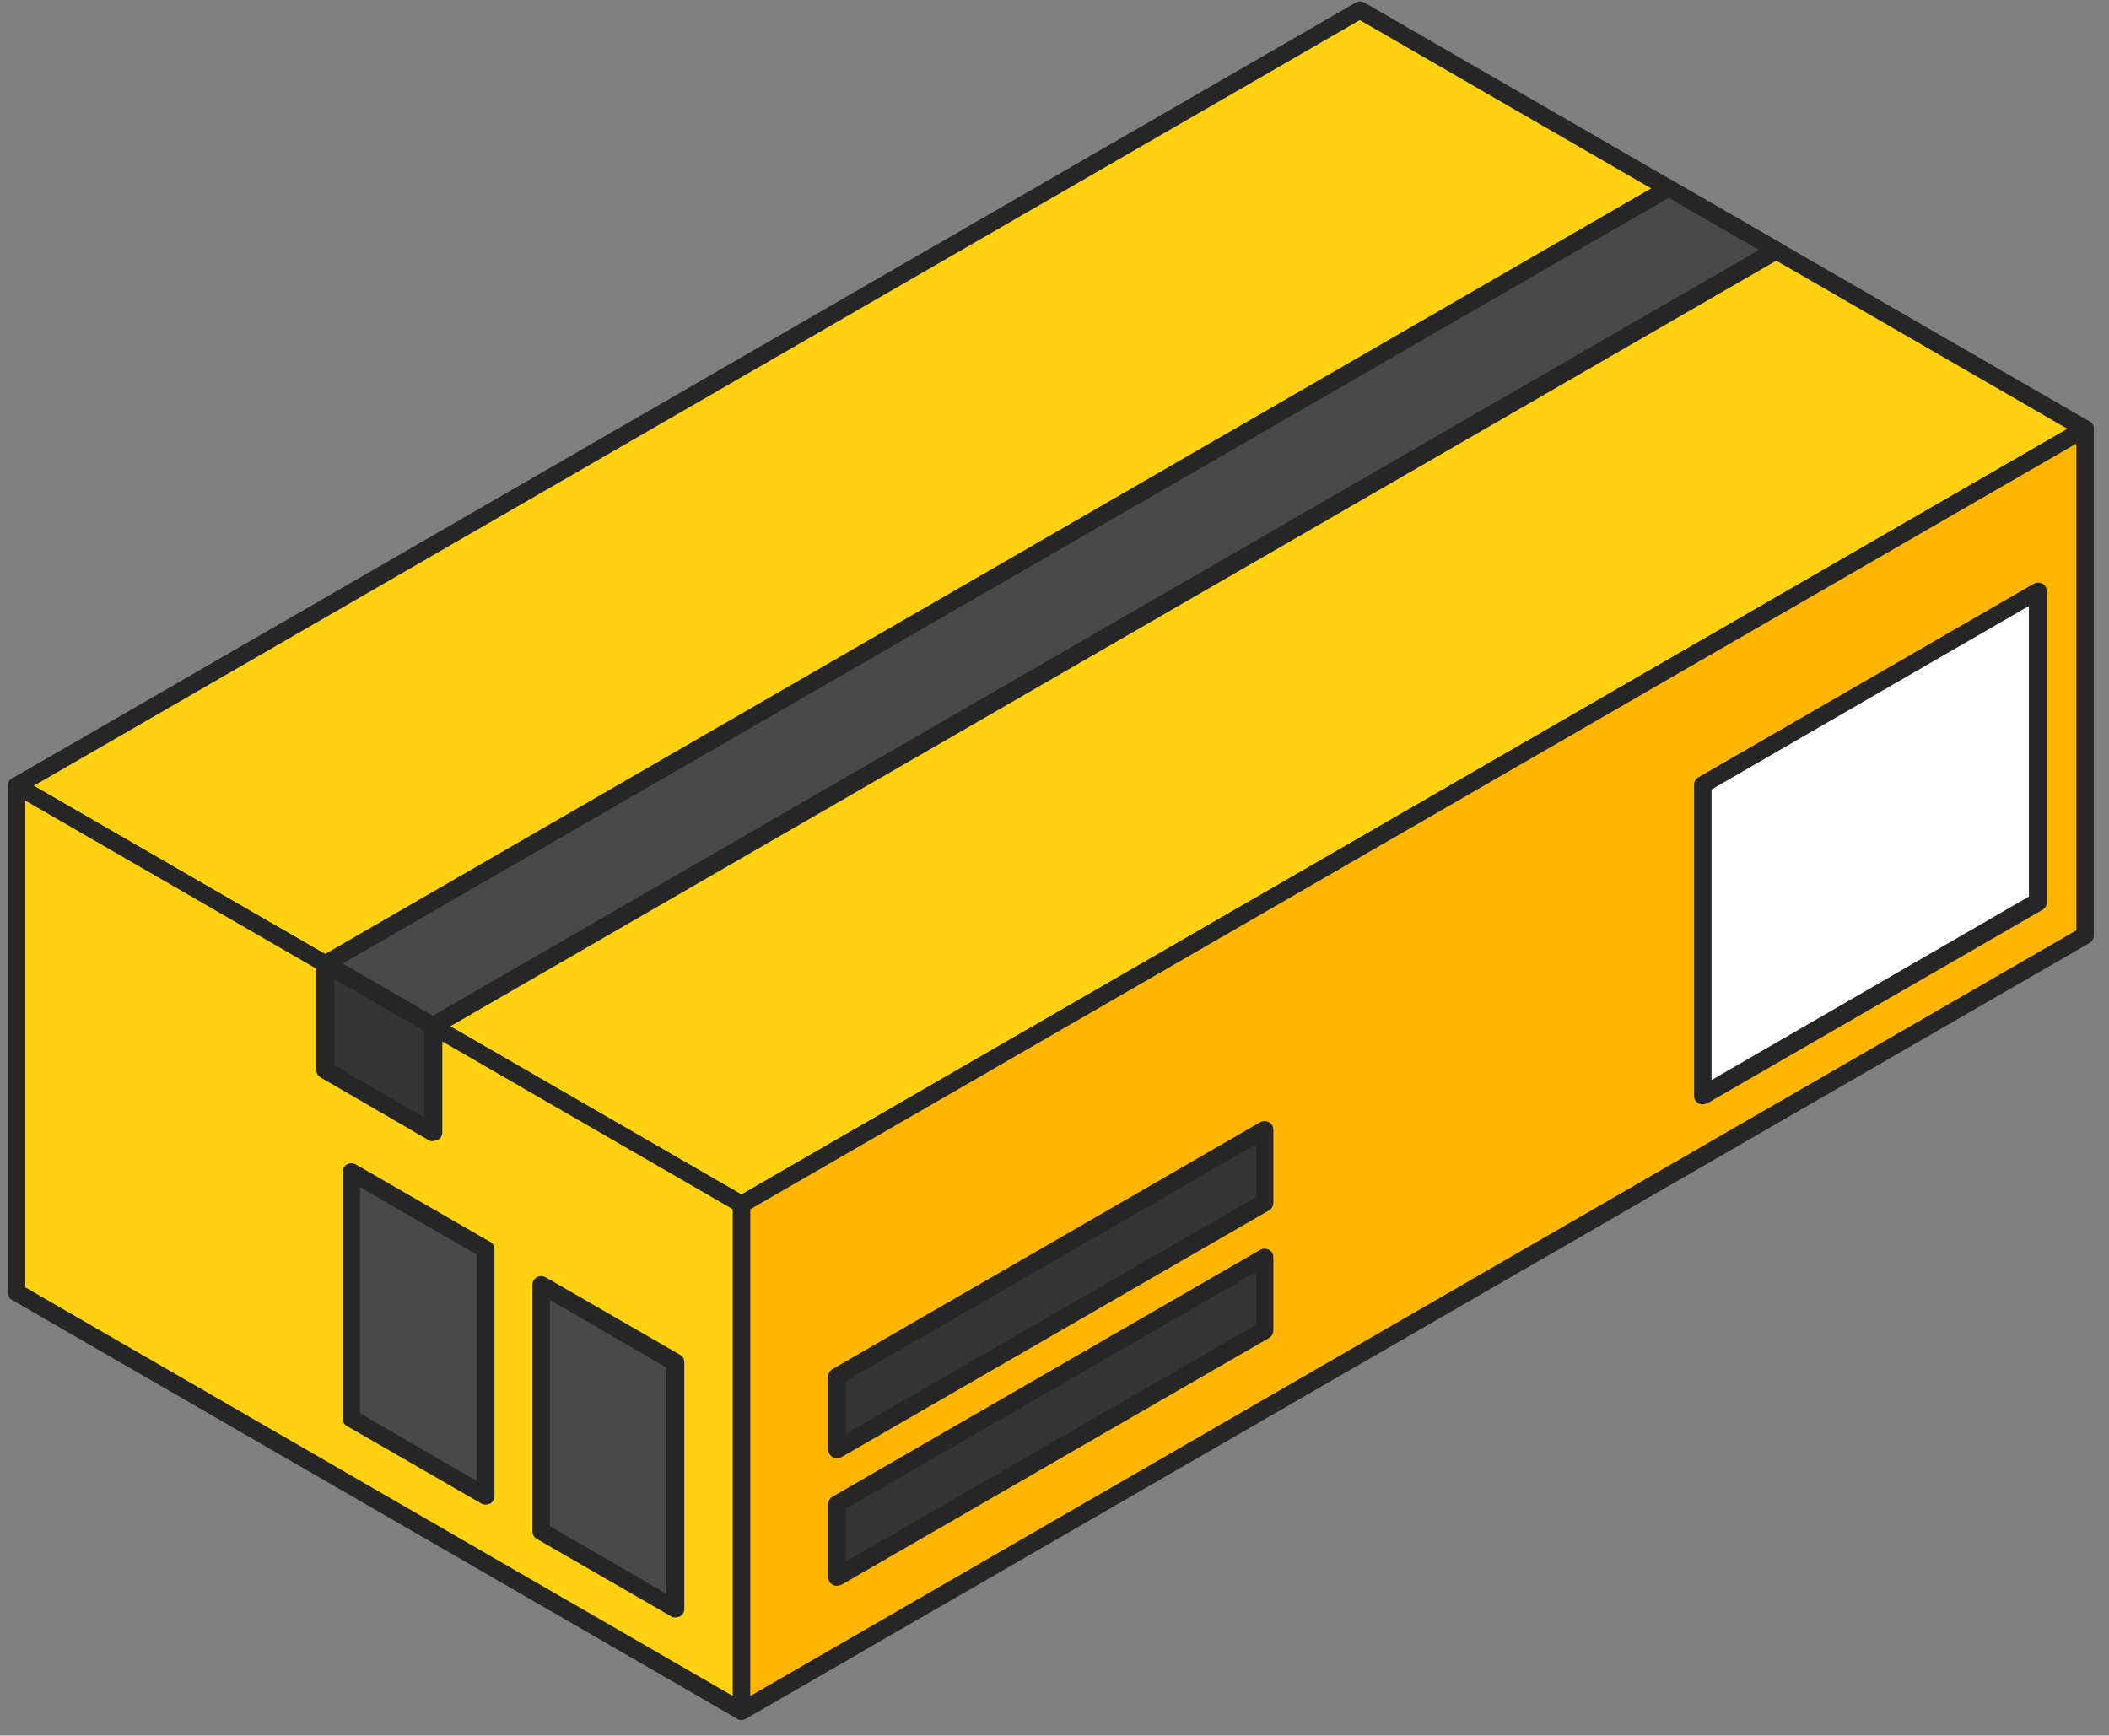 <svg width="113" height="93" viewBox="0 0 113 93" fill="none" xmlns="http://www.w3.org/2000/svg">
<rect x="0" y="0" width="113" height="93" fill="#808080" stroke="none"/>
<path d="M111.704 22.948L39.72 64.514L0.902 42.106L72.859 0.541L111.704 22.948Z" fill="#FFD111"/>
<path d="M39.719 64.995C39.719 64.995 39.55 64.995 39.493 64.938L0.648 42.502C0.507 42.417 0.422 42.276 0.422 42.107C0.422 41.937 0.507 41.796 0.648 41.711L72.632 0.145C72.774 0.06 72.943 0.06 73.113 0.145L111.958 22.581C112.099 22.666 112.184 22.807 112.184 22.977C112.184 23.146 112.099 23.288 111.958 23.372L39.974 64.938C39.974 64.938 39.833 64.995 39.748 64.995H39.719ZM1.806 42.107L39.719 64.006L110.772 22.977L72.858 1.078L1.806 42.107Z" fill="#262626"/>
<path d="M95.173 13.426L23.189 54.992L17.426 51.629L89.382 10.063L95.173 13.426Z" fill="#494949"/>
<path d="M23.191 55.444C23.191 55.444 23.021 55.444 22.965 55.387L17.173 52.053C17.032 51.968 16.947 51.827 16.947 51.657C16.947 51.488 17.032 51.346 17.173 51.262L89.158 9.696C89.299 9.611 89.468 9.611 89.638 9.696L95.429 13.03C95.571 13.115 95.655 13.256 95.655 13.426C95.655 13.595 95.571 13.737 95.429 13.821L23.445 55.387C23.445 55.387 23.304 55.444 23.219 55.444H23.191ZM18.36 51.629L23.191 54.427L94.243 13.398L89.412 10.6L18.36 51.629Z" fill="#262626"/>
<path d="M0.902 69.261V42.106L39.72 64.514V91.697L0.902 69.261Z" fill="#FFD111"/>
<path d="M17.429 51.629V57.337L22.939 60.53L23.193 54.992L17.429 51.629Z" fill="#353535"/>
<path d="M39.719 92.15C39.719 92.15 39.55 92.15 39.493 92.093L0.648 69.657C0.506 69.572 0.422 69.431 0.422 69.261V42.107C0.422 41.937 0.506 41.796 0.648 41.711C0.789 41.626 0.959 41.626 1.128 41.711L39.974 64.147C40.115 64.232 40.2 64.373 40.2 64.543V91.697C40.2 91.867 40.115 92.008 39.974 92.093C39.889 92.121 39.832 92.15 39.748 92.15H39.719ZM1.354 68.979L39.267 90.878V64.797L1.354 42.898V68.979Z" fill="#262626"/>
<path d="M111.703 22.949V50.132L39.719 91.698V64.514L111.703 22.949Z" fill="#FFB600"/>
<path d="M39.72 92.149C39.72 92.149 39.55 92.15 39.494 92.093C39.352 92.008 39.268 91.867 39.268 91.697V64.543C39.268 64.373 39.352 64.232 39.494 64.147L111.478 22.581C111.62 22.496 111.789 22.496 111.959 22.581C112.1 22.666 112.185 22.807 112.185 22.977V50.132C112.185 50.301 112.1 50.442 111.959 50.527L39.974 92.093C39.974 92.093 39.833 92.149 39.748 92.149H39.72ZM40.2 64.797V90.878L111.252 49.849V23.768L40.2 64.797Z" fill="#262626"/>
<path d="M36.185 86.187L29.009 82.034V68.809L36.185 72.963V86.187Z" fill="#494949"/>
<path d="M36.185 86.668C36.185 86.668 36.016 86.668 35.959 86.611L28.755 82.457C28.614 82.373 28.529 82.231 28.529 82.062V68.838C28.529 68.668 28.614 68.527 28.755 68.442C28.897 68.357 29.066 68.357 29.236 68.442L36.44 72.596C36.581 72.68 36.666 72.822 36.666 72.991V86.216C36.666 86.385 36.581 86.526 36.44 86.611C36.355 86.639 36.298 86.668 36.214 86.668H36.185ZM29.462 81.779L35.705 85.396V73.274L29.462 69.657V81.779Z" fill="#262626"/>
<path d="M26.014 80.14L18.838 75.986V62.79L26.014 66.944V80.14Z" fill="#494949"/>
<path d="M26.016 80.621C26.016 80.621 25.846 80.621 25.79 80.564L18.585 76.41C18.444 76.326 18.36 76.184 18.36 76.015V62.791C18.36 62.621 18.444 62.48 18.585 62.395C18.727 62.31 18.896 62.31 19.066 62.395L26.27 66.549C26.411 66.633 26.496 66.775 26.496 66.944V80.169C26.496 80.338 26.411 80.48 26.27 80.564C26.185 80.593 26.129 80.621 26.044 80.621H26.016ZM19.292 75.732L25.535 79.349V67.227L19.292 63.61V75.732Z" fill="#262626"/>
<path d="M23.193 61.152C23.193 61.152 23.023 61.152 22.967 61.095L17.175 57.733C17.034 57.648 16.949 57.507 16.949 57.337V51.657C16.949 51.403 17.147 51.177 17.429 51.177C17.712 51.177 17.91 51.375 17.91 51.657V57.083L22.741 59.88V54.992C22.741 54.737 22.939 54.511 23.221 54.511C23.503 54.511 23.701 54.709 23.701 54.992V60.672C23.701 60.841 23.616 60.982 23.475 61.067C23.39 61.095 23.334 61.124 23.249 61.124L23.193 61.152Z" fill="#262626"/>
<path d="M109.158 48.323L91.219 58.693V42.05L109.158 31.68V48.323Z" fill="white"/>
<path d="M91.221 59.174C91.221 59.174 91.052 59.174 90.995 59.117C90.854 59.032 90.769 58.891 90.769 58.722V42.05C90.769 41.88 90.854 41.739 90.995 41.654L108.963 31.284C109.104 31.199 109.274 31.199 109.444 31.284C109.585 31.369 109.669 31.51 109.669 31.68V48.351C109.669 48.521 109.585 48.662 109.444 48.747L91.476 59.117C91.476 59.117 91.334 59.174 91.25 59.174H91.221ZM91.702 42.304V57.874L108.709 48.041V32.471L91.702 42.304Z" fill="#262626"/>
<path d="M67.744 71.268L44.832 84.492V80.592L67.744 67.34V71.268Z" fill="#353535"/>
<path d="M44.833 84.972C44.833 84.972 44.663 84.972 44.607 84.916C44.466 84.831 44.381 84.69 44.381 84.52V80.593C44.381 80.423 44.466 80.282 44.607 80.197L67.519 66.973C67.66 66.888 67.829 66.888 67.999 66.973C68.14 67.058 68.225 67.199 68.225 67.368V71.296C68.225 71.466 68.14 71.607 67.999 71.692L45.087 84.916C45.087 84.916 44.946 84.972 44.861 84.972H44.833ZM45.313 80.847V83.673L67.293 70.985V68.16L45.313 80.847Z" fill="#262626"/>
<path d="M67.744 64.429L44.832 77.682V73.754L67.744 60.53V64.429Z" fill="#353535"/>
<path d="M44.833 78.134C44.833 78.134 44.663 78.134 44.607 78.078C44.466 77.993 44.381 77.851 44.381 77.682V73.754C44.381 73.585 44.466 73.443 44.607 73.359L67.519 60.134C67.66 60.05 67.829 60.05 67.999 60.134C68.14 60.219 68.225 60.36 68.225 60.53V64.458C68.225 64.627 68.14 64.769 67.999 64.853L45.087 78.078C45.087 78.078 44.946 78.134 44.861 78.134H44.833ZM45.313 74.008V76.834L67.293 64.147V61.321L45.313 74.008Z" fill="#262626"/>
</svg>
